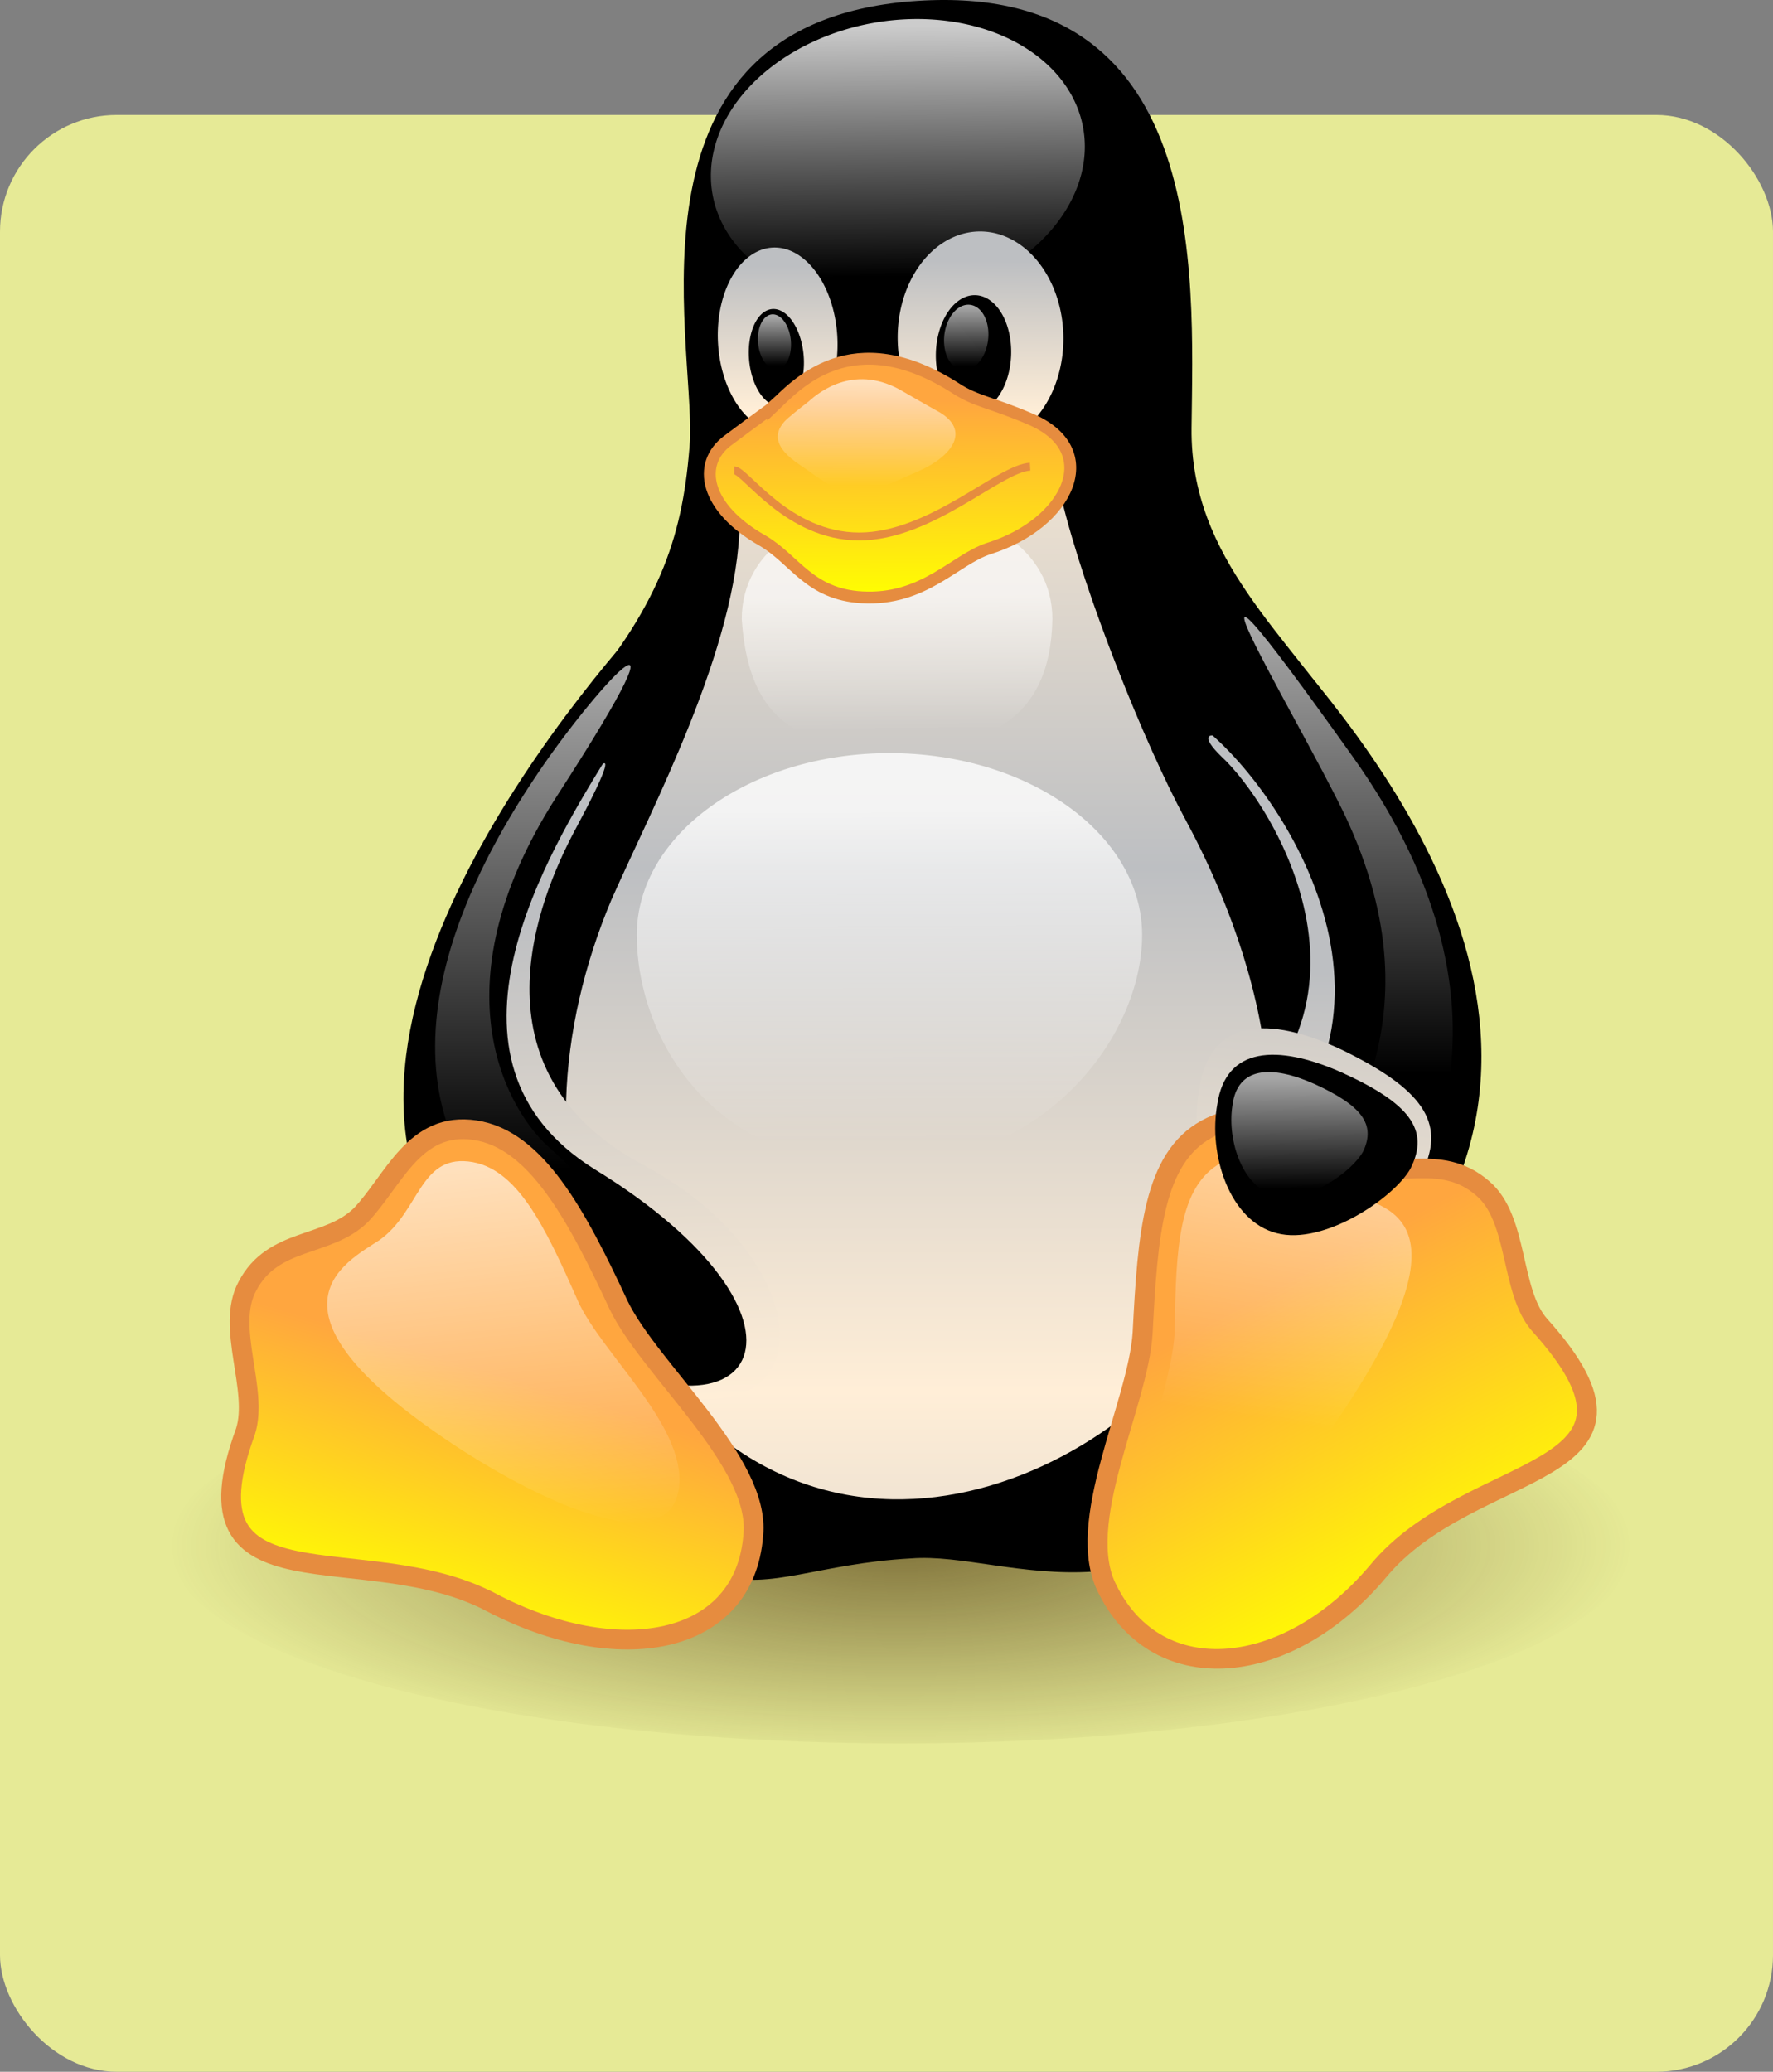 <?xml version="1.0" encoding="UTF-8" standalone="no"?>
<svg
   xmlns:dc="http://purl.org/dc/elements/1.1/"
   xmlns:cc="http://creativecommons.org/ns#"
   xmlns:rdf="http://www.w3.org/1999/02/22-rdf-syntax-ns#"
   xmlns:svg="http://www.w3.org/2000/svg"
   xmlns="http://www.w3.org/2000/svg"
   xmlns:xlink="http://www.w3.org/1999/xlink"
   xmlns:sodipodi="http://sodipodi.sourceforge.net/DTD/sodipodi-0.dtd"
   xmlns:inkscape="http://www.inkscape.org/namespaces/inkscape"
   viewBox="0 0 759.303 887.068"
   version="1.1"
   id="svg105"
   sodipodi:docname="penguin-42936.svg"
   width="759.303"
   height="887.068"
   inkscape:version="0.92.4 (5da689c313, 2019-01-14)">
  <rect x="0" y="0" width="759.303" height="887.068" fill="#808080" stroke="none"/>
  <sodipodi:namedview
     pagecolor="#ffffff"
     bordercolor="#666666"
     borderopacity="1"
     objecttolerance="10"
     gridtolerance="10"
     guidetolerance="10"
     inkscape:pageopacity="0"
     inkscape:pageshadow="2"
     inkscape:window-width="1920"
     inkscape:window-height="1017"
     id="namedview107"
     showgrid="false"
     fit-margin-top="0"
     fit-margin-left="0"
     fit-margin-right="0"
     fit-margin-bottom="0"
     inkscape:zoom="0.31466667"
     inkscape:cx="383.88889"
     inkscape:cy="479.30723"
     inkscape:window-x="-8"
     inkscape:window-y="-8"
     inkscape:window-maximized="1"
     inkscape:current-layer="svg105" />
  <defs
     id="defs47">
    <linearGradient
       id="a">
      <stop
         stop-color="#fff"
         stop-opacity=".65"
         offset="0"
         id="stop2" />
      <stop
         stop-color="#fff"
         stop-opacity="0"
         offset="1"
         id="stop4" />
    </linearGradient>
    <linearGradient
       id="c">
      <stop
         stop-color="#ffa63f"
         offset="0"
         id="stop7" />
      <stop
         stop-color="#ff0"
         offset="1"
         id="stop9" />
    </linearGradient>
    <linearGradient
       id="b">
      <stop
         stop-color="#ffeed7"
         offset="0"
         id="stop12" />
      <stop
         stop-color="#bdbfc2"
         offset="1"
         id="stop14" />
    </linearGradient>
    <linearGradient
       id="d">
      <stop
         stop-color="#fff"
         stop-opacity=".8"
         offset="0"
         id="stop17" />
      <stop
         stop-color="#fff"
         stop-opacity="0"
         offset="1"
         id="stop19" />
    </linearGradient>
    <linearGradient
       id="y"
       x1="400.58"
       x2="400.84"
       y1="369.53"
       y2="304.08"
       gradientTransform="scale(0.575,1.738)"
       gradientUnits="userSpaceOnUse"
       xlink:href="#b" />
    <linearGradient
       id="x"
       x1="303.02"
       x2="297.09"
       y1="237.93"
       y2="330.1"
       gradientTransform="scale(1.116,0.896)"
       gradientUnits="userSpaceOnUse"
       xlink:href="#d" />
    <linearGradient
       id="w"
       x1="378.94"
       x2="380.27"
       y1="278.6"
       y2="243.92"
       gradientTransform="scale(0.817,1.225)"
       gradientUnits="userSpaceOnUse"
       xlink:href="#b" />
    <linearGradient
       id="v"
       x1="381.39"
       x2="380.55"
       y1="277.5"
       y2="245.68"
       gradientTransform="scale(0.817,1.225)"
       gradientUnits="userSpaceOnUse"
       xlink:href="#b" />
    <linearGradient
       id="u"
       x1="379.1"
       x2="376.8"
       y1="240.93"
       y2="281.02"
       gradientTransform="scale(0.817,1.225)"
       gradientUnits="userSpaceOnUse"
       xlink:href="#a" />
    <linearGradient
       id="t"
       x1="389.64"
       x2="387.07"
       y1="242.28"
       y2="281.33"
       gradientTransform="scale(0.817,1.225)"
       gradientUnits="userSpaceOnUse"
       xlink:href="#a" />
    <linearGradient
       id="s"
       x2="0"
       y1="650.63"
       y2="484.84"
       gradientUnits="userSpaceOnUse"
       xlink:href="#b"
       spreadMethod="reflect" />
    <linearGradient
       id="r"
       x1="375.17"
       x2="377.49"
       y1="419.78"
       y2="324.04"
       gradientTransform="scale(0.65,1.539)"
       gradientUnits="userSpaceOnUse"
       xlink:href="#b" />
    <linearGradient
       id="q"
       x1="320.75"
       x2="321.32"
       y1="498.18"
       y2="614.5"
       gradientTransform="scale(1.075,0.93)"
       gradientUnits="userSpaceOnUse"
       xlink:href="#d" />
    <linearGradient
       id="p"
       x1="322.48"
       x2="323.25"
       y1="435.27"
       y2="488.48"
       gradientTransform="scale(1.077,0.928)"
       gradientUnits="userSpaceOnUse"
       xlink:href="#a" />
    <linearGradient
       id="o"
       x2="0"
       y1="424.94"
       y2="579.75"
       gradientUnits="userSpaceOnUse"
       xlink:href="#a" />
    <linearGradient
       id="n"
       x1="496.7"
       x2="496.69"
       y1="409.9"
       y2="549.78"
       gradientUnits="userSpaceOnUse"
       xlink:href="#a" />
    <linearGradient
       id="m"
       x1="238.97"
       x2="214.96"
       y1="649.63"
       y2="729.02"
       gradientUnits="userSpaceOnUse"
       xlink:href="#c" />
    <linearGradient
       id="l"
       x1="381.57"
       x2="279.64"
       y1="655.73"
       y2="386.67"
       gradientTransform="scale(1.065,0.939)"
       gradientUnits="userSpaceOnUse"
       xlink:href="#b" />
    <linearGradient
       id="k"
       x1="220.27"
       x2="205.13"
       y1="624.16"
       y2="730.66"
       gradientUnits="userSpaceOnUse"
       xlink:href="#c" />
    <linearGradient
       id="j"
       x1="118.8"
       x2="183.65"
       y1="582.73"
       y2="699.33"
       gradientUnits="userSpaceOnUse"
       xlink:href="#a" />
    <linearGradient
       id="i"
       x1="222.99"
       x2="230.42"
       y1="570.7"
       y2="711.33"
       gradientUnits="userSpaceOnUse"
       xlink:href="#a" />
    <linearGradient
       id="h"
       x1="316.94"
       x2="371.61"
       y1="474.02"
       y2="582.64"
       gradientTransform="scale(1.065,0.939)"
       gradientUnits="userSpaceOnUse"
       xlink:href="#a" />
    <linearGradient
       id="g"
       x1="284.69"
       x2="285.46"
       y1="410.46"
       y2="485.7"
       gradientTransform="scale(1.219,0.821)"
       gradientUnits="userSpaceOnUse"
       xlink:href="#c" />
    <linearGradient
       id="f"
       x1="288.82"
       x2="288.38"
       y1="398.85"
       y2="482.56"
       gradientTransform="scale(1.222,0.818)"
       gradientUnits="userSpaceOnUse"
       xlink:href="#a" />
    <radialGradient
       id="e"
       cx="466.99"
       cy="1166.6"
       r="203.9"
       gradientUnits="userSpaceOnUse">
      <stop
         stop-color="#3f2600"
         stop-opacity=".6"
         offset="0"
         id="stop42" />
      <stop
         stop-color="#3f2600"
         stop-opacity="0"
         offset="1"
         id="stop44" />
    </radialGradient>
    <inkscape:path-effect
       effect="powerstroke"
       id="path-effect828"
       is_visible="true"
       offset_points="0.224,0.683 | 0.439,1.107 | 0.811,0.63"
       sort_points="true"
       interpolator_type="CubicBezierFit"
       interpolator_beta="0.2"
       start_linecap_type="zerowidth"
       linejoin_type="round"
       miter_limit="4"
       end_linecap_type="zerowidth" />
    <inkscape:path-effect
       effect="powerstroke"
       id="path-effect832"
       is_visible="true"
       offset_points="0.2,0.701 | 0.583,1.461 | 1,0.17"
       sort_points="true"
       interpolator_type="SpiroInterpolator"
       interpolator_beta="0.2"
       start_linecap_type="zerowidth"
       linejoin_type="extrp_arc"
       miter_limit="4"
       end_linecap_type="zerowidth" />
    <inkscape:path-effect
       effect="powerstroke"
       id="path-effect838"
       is_visible="true"
       offset_points="0.217,0.142 | 0.99,0.598 | 1.805,0.177"
       sort_points="true"
       interpolator_type="CubicBezierFit"
       interpolator_beta="0.2"
       start_linecap_type="zerowidth"
       linejoin_type="extrp_arc"
       miter_limit="4"
       end_linecap_type="zerowidth" />
  </defs>
  <rect
     style="opacity:1;fill:#e6ea96;fill-opacity:1;fill-rule:nonzero;stroke:#ffffff;stroke-width:0;stroke-linecap:round;stroke-linejoin:round;stroke-miterlimit:4;stroke-dasharray:none;stroke-dashoffset:0;stroke-opacity:0.957"
     id="rect902"
     width="759.303"
     height="837.852"
     x="5e-07"
     y="49.216"
     ry="49.985" />
  <g
     id="g1660"
     transform="matrix(1.083,0,0,1.083,47.198,-33.356)">
    <path
       id="path49"
       d="m 670.88,1166.6 a 203.9,186.63 0 1 1 -407.79,0 203.9,186.63 0 1 1 407.79,0 z"
       transform="matrix(1.418,0,0,0.415,-349.55,157.94)"
       style="fill:url(#e)"
       inkscape:connector-curvature="0" />
    <path
       id="path51"
       d="m 223.63,632.24 c -22.388,-32.223 -26.754,-136.98 25.487,-201.43 25.886,-30.918 32.49,-52.465 34.531,-81.393 1.389,-32.979 -23.325,-131.44 69.883,-138.94 94.406,-7.532 89.336,85.66 88.793,134.98 -0.451,41.64 30.574,65.241 51.796,97.695 39.279,59.63 35.957,162.3 -7.399,217.87 -54.917,69.568 -101.95,39.398 -133.19,41.93 -58.493,3.202 -60.427,34.391 -129.9,-70.705 z"
       transform="matrix(1.25,0,0,1.25,-125.3,-231.76)"
       inkscape:connector-curvature="0" />
    <path
       id="path53"
       d="m 246.57,470.86 c -12.239,12.496 -44.396,69.092 4.869,105.36 17.369,12.633 -16.377,59.495 -32.005,36.308 -27.57,-41.618 -8.831,-106.94 8.315,-130.19 11.652,-16.487 29.23,-22.676 18.821,-11.48 z"
       transform="matrix(-1.677,-0.022,-0.021,1.471,862.83,-357.27)"
       style="fill:url(#y)"
       inkscape:connector-curvature="0" />
    <path
       id="path55"
       d="m 256.51,459.84 c -19.915,17.717 -56.176,80.091 -3.288,120.61 17.37,12.632 -15.393,52.463 -33.79,32.089 -63.963,-70.82 1.669,-152.25 24.262,-180.25 20.192,-24.347 38.078,5.752 12.816,27.555 z"
       transform="matrix(-1.678,0,0,1.524,863.87,-382.33)"
       inkscape:connector-curvature="0"
       style="stroke:#000000;stroke-width:0.977" />
    <path
       id="path57"
       d="m 399.57,258.16 a 58.375,46.865 0 1 1 -116.75,0 58.375,46.865 0 1 1 116.75,0 z"
       transform="matrix(1.266,-0.071,-0.046,1.196,-108.61,-190.01)"
       style="fill:url(#x)"
       inkscape:connector-curvature="0" />
    <path
       id="path59"
       d="m 328.86,320.64 a 18.087,27.132 0 1 1 -36.175,0 18.087,27.132 0 1 1 36.175,0 z"
       transform="matrix(1.304,-0.076,0.077,1.343,-166,-241.87)"
       style="fill:url(#w)"
       inkscape:connector-curvature="0" />
    <path
       id="path61"
       d="m 328.86,320.64 a 18.087,27.132 0 1 1 -36.175,0 18.087,27.132 0 1 1 36.175,0 z"
       transform="matrix(-1.811,0.05,0.032,1.553,896.71,-349.03)"
       style="fill:url(#v)"
       inkscape:connector-curvature="0" />
    <path
       id="path63"
       d="m 328.86,320.64 a 18.087,27.132 0 1 1 -36.175,0 18.087,27.132 0 1 1 36.175,0 z"
       transform="matrix(-0.823,-0.002,-0.018,0.853,602.92,-102.24)"
       inkscape:connector-curvature="0" />
    <path
       id="path65"
       d="m 328.86,320.64 a 18.087,27.132 0 1 1 -36.175,0 18.087,27.132 0 1 1 36.175,0 z"
       transform="matrix(0.594,-0.072,0.069,0.706,56.696,-31.834)"
       inkscape:connector-curvature="0" />
    <path
       id="path67"
       d="m 328.86,320.64 a 18.087,27.132 0 1 1 -36.175,0 18.087,27.132 0 1 1 36.175,0 z"
       transform="matrix(-0.48,-0.036,-0.047,0.476,502.74,22.76)"
       style="fill:url(#u)"
       inkscape:connector-curvature="0" />
    <path
       id="path69"
       d="m 328.86,320.64 a 18.087,27.132 0 1 1 -36.175,0 18.087,27.132 0 1 1 36.175,0 z"
       transform="matrix(0.357,-0.041,0.041,0.399,138.58,50.738)"
       style="fill:url(#t)"
       inkscape:connector-curvature="0" />
    <path
       id="path71"
       d="m 258.7,495.42 c 12.836,-29.103 40.114,-80.226 40.695,-119.76 0,-31.442 94.179,-38.951 101.74,-7.558 7.561,31.393 26.741,78.483 38.95,101.16 12.209,22.677 47.809,94.695 9.884,157.55 -34.157,55.644 -137.72,99.666 -193.01,-7.557 -18.603,-37.207 -15.285,-83.315 1.744,-123.83 z"
       transform="matrix(1.25,0,0,1.25,-125.3,-232.48)"
       style="fill:url(#s)"
       inkscape:connector-curvature="0" />
    <path
       id="path73"
       d="m 242.9,473.82 c -11.263,18.967 -35.5,69.309 12.137,102.05 51.311,34.82 46.473,97.062 -15.607,61.955 -56.777,-31.789 -22.845,-137.78 -4.51,-162.27 12.107,-17.214 29.897,-38.031 7.98,-1.736 z"
       transform="matrix(1.389,-0.111,0.102,1.302,-202.34,-230.19)"
       style="fill:url(#r)"
       inkscape:connector-curvature="0" />
    <path
       id="path75"
       d="m 256.51,449.72 c -17.465,28.508 -59.377,95.813 -3.288,130.72 75.569,46.355 54.173,92.711 -14.799,50.974 -97.109,-58.264 -11.825,-175.62 27.131,-220.34 44.444,-50.2 8.554,9.087 -9.044,38.641 z"
       transform="matrix(1.25,0,0,1.25,-125.3,-231.76)"
       inkscape:connector-curvature="0"
       style="stroke:#000000;stroke-width:1.25" />
    <path
       transform="matrix(1.302,0,0,1.225,-140.71,-217.81)"
       id="path77"
       d="m 421.48,504.73 c 0,32.412 -29.272,74.516 -79.528,74.138 -51.828,0.455 -73.949,-41.726 -73.949,-74.138 0,-32.412 34.379,-58.717 76.739,-58.717 42.36,0 76.738,26.305 76.738,58.717 z"
       style="fill:url(#q)"
       inkscape:connector-curvature="0" />
    <path
       id="path79"
       d="m 398.23,412.29 c -0.612,38.572 -23.18,47.671 -51.74,47.671 -28.56,0 -49.292,-5.694 -51.741,-47.671 0,-26.314 23.18,-41.542 51.741,-41.542 28.561,0 51.74,15.228 51.74,41.542 z"
       transform="matrix(1.187,0,0,1.067,-100.13,-164.33)"
       style="fill:url(#p)"
       inkscape:connector-curvature="0" />
    <path
       id="path81"
       d="m 234.28,456.48 c 17.716,-26.996 55.015,-68.364 6.977,5.813 -38.951,61.043 -14.403,100.27 -1.744,111.04 36.527,32.562 34.966,54.349 6.395,37.206 -61.625,-36.626 -48.835,-98.248 -11.628,-154.06 z"
       transform="matrix(1.25,0,0,1.25,-125.3,-231.76)"
       style="fill:url(#o)"
       inkscape:connector-curvature="0" />
    <path
       id="path83"
       d="m 490.66,467.52 c -15.319,-31.701 -64.134,-111.9 2.326,-18.603 60.461,84.297 18.022,143.01 10.464,148.83 -7.558,5.82 -33.137,17.44 -25.579,-2.907 7.558,-20.347 45.234,-58.973 12.789,-127.32 z"
       transform="matrix(1.25,0,0,1.25,-125.3,-231.76)"
       style="fill:url(#n)"
       inkscape:connector-curvature="0" />
    <path
       id="path85"
       d="m 220.92,716.92 c -40.442,-21.416 -99.252,4.124 -77.902,-54.066 4.276,-13.238 -6.375,-33.008 0.581,-45.926 8.139,-15.698 25.58,-12.209 36.045,-22.674 10.318,-10.891 16.859,-29.649 36.044,-26.742 19.184,2.907 31.945,26.461 45.344,55.229 9.883,20.638 44.941,49.664 42.65,72.758 -2.696,35.5 -43.027,42.19 -82.762,21.421 z"
       transform="matrix(1.25,0,0,1.25,-125.3,-231.76)"
       style="fill:url(#m);stroke:#e68c3f;stroke-width:6.25"
       inkscape:connector-curvature="0" />
    <path
       id="path87"
       d="m 415.07,495.76 c -3.007,24.906 -35.813,76.627 -69.518,81.534 -34.26,5.336 -66.432,-34.06 -74.147,-71.114 -9.889,-41.206 22.587,-57.6 71.938,-56.627 53.301,1.654 74.121,13.891 71.727,46.207 z"
       transform="matrix(0.598,0.269,-0.24,0.617,389.82,76.211)"
       style="fill:url(#l)"
       inkscape:connector-curvature="0" />
    <path
       id="path89"
       d="m 220.27,718.4 c -41.327,-23.59 -99.894,5.605 -77.261,-55.547 4.736,-13.068 -6.596,-33.552 0.36,-46.47 8.139,-15.698 25.801,-11.665 36.266,-22.13 10.318,-10.891 18.827,-27.868 38.012,-24.961 19.184,2.907 29.977,24.68 43.376,53.448 9.883,20.638 43.415,48.971 41.124,72.065 -2.696,35.5 -42.724,45.471 -81.877,23.595 z"
       transform="matrix(-1.169,0.423,0.475,1.165,417.59,-278.07)"
       style="fill:url(#k);stroke:#e68c3f;stroke-width:6.251"
       inkscape:connector-curvature="0" />
    <path
       id="path91"
       d="m 216.48,675.68 c -86.531,-57.503 -47.308,-70.96 -36.843,-81.425 10.318,-10.891 18.827,-27.868 38.012,-24.961 19.184,2.907 29.977,24.68 43.376,53.448 9.883,20.638 43.06,48.918 41.124,72.065 -2.616,27.11 -48.19,5.487 -85.669,-19.127 z"
       transform="matrix(-0.945,0.344,0.424,0.956,403.58,-128.59)"
       style="fill:url(#j)"
       inkscape:connector-curvature="0" />
    <path
       id="path93"
       d="m 216.51,677.07 c -86.531,-57.503 -46.797,-73.57 -33.946,-81.28 15.399,-9.942 15.158,-30.831 34.343,-27.924 19.184,2.907 30.725,26.107 44.124,54.875 9.883,20.638 43.06,48.918 41.124,72.065 -2.616,27.11 -48.166,6.878 -85.645,-17.736 z"
       transform="matrix(1.004,-0.052,-0.017,1.046,-66.561,-92.718)"
       style="fill:url(#i)"
       inkscape:connector-curvature="0" />
    <path
       id="path95"
       d="m 415.07,495.76 c -3.007,24.906 -35.813,76.627 -69.518,81.534 -34.26,5.336 -66.432,-34.06 -74.147,-71.114 -9.889,-41.206 22.587,-57.6 71.938,-56.627 53.301,1.654 74.121,13.891 71.727,46.207 z"
       transform="matrix(0.516,0.215,-0.207,0.495,402.55,158.31)"
       inkscape:connector-curvature="0" />
    <path
       id="path97"
       d="m 415.07,495.76 c -3.007,24.906 -35.813,76.627 -69.518,81.534 -34.26,5.336 -66.432,-34.06 -74.147,-71.114 -9.889,-41.206 22.587,-57.6 71.938,-56.627 53.301,1.654 74.121,13.891 71.727,46.207 z"
       transform="matrix(0.351,0.149,-0.129,0.343,413.77,254.04)"
       style="fill:url(#h)"
       inkscape:connector-curvature="0" />
    <path
       id="path99"
       d="m 309.95,338.73 c 7.147,-6.77 24.811,-27.066 57.961,-5.755 6.162,4.01 11.162,4.377 23.021,9.455 23.726,9.749 12.382,33.259 -12.744,41.108 -10.758,3.489 -20.536,16.556 -40.129,15.439 -16.734,-0.977 -21.119,-11.874 -31.398,-17.906 -18.269,-10.311 -20.965,-24.254 -11.1,-31.653 9.865,-7.399 13.725,-10.059 14.389,-10.688 z"
       transform="matrix(1.25,0,0,1.25,-125.3,-231.76)"
       style="fill:url(#g);stroke:#e68c3f;stroke-width:3.75"
       inkscape:connector-curvature="0" />
    <path
       id="path101"
       d="m 391.25,357.64 c -9.883,0.581 -31.393,22.091 -54.066,22.091 -22.673,0 -36.044,-20.929 -39.532,-20.929"
       transform="matrix(1.25,0,0,1.25,-125.3,-231.76)"
       inkscape:connector-curvature="0"
       style="fill:none;stroke:#e68c3f;stroke-width:2.5" />
    <path
       id="path103"
       d="m 309.95,338.73 c 7.147,-6.77 29.691,-25.348 59.588,-6.328 6.299,3.766 12.804,7.865 22.478,13.464 19.162,11.748 9.671,28.678 -13.286,39.39 -10.418,4.495 -27.593,14.415 -40.671,13.721 -14.533,-1.408 -23.935,-11.399 -33.567,-17.906 -17.67,-12.303 -16.597,-22.237 -8.389,-30.508 6.205,-5.679 13.183,-11.204 13.847,-11.833 z"
       transform="matrix(0.628,0,0,0.596,81.614,-12.435)"
       style="fill:url(#f)"
       inkscape:connector-curvature="0" />
  </g>
</svg>
